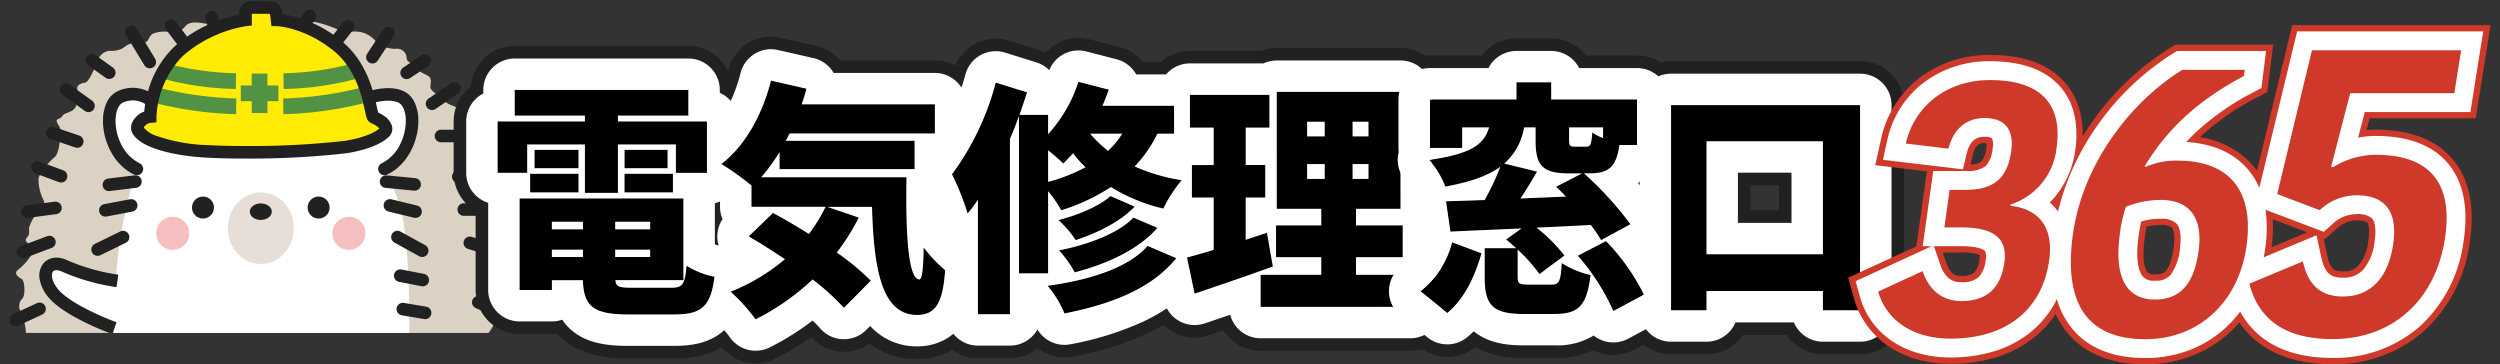 <svg xmlns="http://www.w3.org/2000/svg" xmlns:xlink="http://www.w3.org/1999/xlink" width="398" height="58" viewBox="0 0 398 58"><rect x="0" y="0" width="398" height="58" fill="#333333" stroke="none"/><defs><clipPath id="a"><rect width="398" height="58" transform="translate(21 42)" fill="none" stroke="#707070" stroke-width="1"/></clipPath><clipPath id="b"><rect width="81.534" height="64" transform="translate(35 21)" fill="#fff" stroke="#707070" stroke-width="1"/></clipPath></defs><g transform="translate(-21 -42)"><g clip-path="url(#a)"><g transform="translate(-15 10)" clip-path="url(#b)"><g transform="translate(38.487 32.397)"><path d="M132.647,692.337h-.018l.032-2.5h-.026a2.67,2.67,0,0,0,1.728-.933c.842-.911,1.806-2.885,1.611-7.118a11.741,11.741,0,0,0-3.331-7.8,23.087,23.087,0,0,0-5.466-4.032,11.629,11.629,0,0,1-1.853-1.207,14.122,14.122,0,0,1-3.916-5.42c-.755-1.816-3.273-4.02-5.612-4.914a1.25,1.25,0,1,1,.892-2.335c2.99,1.143,6.012,3.846,7.028,6.289A11.539,11.539,0,0,0,127,666.892a12.09,12.09,0,0,0,1.428.9,25.573,25.573,0,0,1,6.032,4.481,14.331,14.331,0,0,1,4.009,9.4c.192,4.169-.6,7.207-2.367,9.03A5.041,5.041,0,0,1,132.647,692.337Z" transform="translate(-85.092 -613.749)" fill="#121212"/><path d="M70.312,640.612a9.372,9.372,0,0,1-1.859,2.017c-.85.554-.144,1.182.454,1.5s.629,2.679.166,3.127a1.664,1.664,0,0,0-.316,2c.419.725,1.131,3.348.758,4.13s-1.527,1.387-1.062,1.881,2.549,2.88,2.491,3.679a2.493,2.493,0,0,0,.824,2.037,3.757,3.757,0,0,1,.5,2.94,1.82,1.82,0,0,0,0,1.592,3.431,3.431,0,0,1,0,1.834c-.094.472-.125,2.509.641,2.932s.531,1.477,1.374,1.927a3.374,3.374,0,0,1,1.622,2.559c.047.982-.55,2.977.226,3.164a1.752,1.752,0,0,1,1.538,1.687c.017,1.027.247,2.466,1.3,2.6s1.348.022,1.682.419a1.88,1.88,0,0,0,1.456.591c.577,0,1.105,1.284,1.849,1.284s1.359-1.787,2.747-1.876,39.048-.169,39.678,0a10.173,10.173,0,0,1,2.435,1.4,2.26,2.26,0,0,0,2.086.209,6.078,6.078,0,0,0,2.491-2.666c.2-.866,1.543-2.678,2.353-2.8s2.833-2.82,2.893-3.595.324-2.449,1.275-2.548,1.193-1.083,1.1-1.958-.28-3.578.459-3.578,1.253-1.108.84-1.963-.8-3.258-.283-3.922a10.643,10.643,0,0,0,1.256-3.94c0-.81-.8-3.883-.378-4.18s1.661-1.976,1.472-3.156-.465-3.413,0-3.762.266-1.629,0-2.169.882-.871.49-1.481a11.294,11.294,0,0,1-1.251-3.757c-.033-1-.018-5.222-.357-5.918a2.388,2.388,0,0,1-.354-1.879c.231-.508.378-1.373-.422-1.356s-1.081-1.68-1.056-2.025-.854-.542-.934-1.481-.062-2.551-.781-2.813a2.121,2.121,0,0,1-1.128-2.39c.316-.948.591-3,.267-3.6s-2.085-.787-2.708-1.59-2.132-1.41-2.132-2.122.176-.818,0-1.38-1.864-.9-2.08-1.559-1.675-.876-1.7-1.639a1.512,1.512,0,0,0-1.622-1.519c-.995.1-2.861-.395-3.382-1.282a4.153,4.153,0,0,0-2.922-1.445c-.792-.031-2.332.11-3.015-.316a16.745,16.745,0,0,0-3.606-1.191c-.628-.1-1.865.182-2.7-.224a23.563,23.563,0,0,0-5.466-.733,29.033,29.033,0,0,0-5.682.517,8.78,8.78,0,0,1-3.274.716c-1.093-.1-2.662-.581-3.512.318a2.536,2.536,0,0,1-2.265,1.043,5.2,5.2,0,0,0-2.8.144c-1.058.439-.591,1.633-1.946,1.458a3.786,3.786,0,0,0-2.957.89,3.817,3.817,0,0,1-2.178.43,2.3,2.3,0,0,0-1.76,1.294c-.312.842-1.429,3.7-2.105,3.782s-1.3.389-1.25.917.171,2.537-.423,3.217-1.676.649-1.928,1.165-1.08.381-.9.929.739.928.6,1.893-.151,3.084-.992,3.778-2.458,2.569-2.522,3.439a7.465,7.465,0,0,0,.692,3.129c.355.621.33,1.238-.238,1.589a6.709,6.709,0,0,0-1.967,3.086c.028.677.091,1.036-.234,1.385s-.41.632,0,.981a2.4,2.4,0,0,1,.629,1.625A.769.769,0,0,1,70.312,640.612Z" transform="translate(-67.985 -600.139)" fill="#dcd2c3"/><path d="M108.7,623.305H91.09a134.851,134.851,0,0,0-4.108,15.942c-1.414,7.826-1.393,22.878-.848,30.03s3.512,15.125,4.13,17.174.835,3.639,2.321,3.716,2.26-.343,2.842-2.172,1.3-2.091,2.777-1.545,4.229,1.259,11.1,1.126,9.6-.833,11.182-1.517,1.968,3.675,3.048,4.107a3.075,3.075,0,0,0,2.985,0c1.028-.6,4.212-10.428,5.455-20.89s1.068-23.921,0-31.246-6.843-15.345-6.843-15.345Z" transform="translate(-70.171 -602.651)" fill="#fff"/><path d="M91.98,617.783a4.736,4.736,0,0,0-5.186-.9c-3.051,1.317-2.307,9.152,2.584,11.5" transform="translate(-70.071 -601.884)" fill="#fff"/><path d="M89.377,629.382a1,1,0,0,1-.432-.1c-3.5-1.679-5.027-5.692-4.967-8.711a6.8,6.8,0,0,1,.577-2.724,3.68,3.68,0,0,1,1.842-1.883,5.61,5.61,0,0,1,4.525-.046,5.72,5.72,0,0,1,1.777,1.17l-1.441,1.387.005.005a3.729,3.729,0,0,0-4.074-.681c-.719.31-1.184,1.388-1.212,2.811a8.486,8.486,0,0,0,.937,3.926,6.527,6.527,0,0,0,2.9,2.942,1,1,0,0,1-.433,1.9Z" transform="translate(-70.071 -601.884)" fill="#212121"/><path d="M81.7,618.239s5.008-2.665,8.059-1.348,2.307,9.152-2.584,11.5" transform="translate(-28.461 -601.892)" fill="#fff"/><path d="M87.175,629.39a1,1,0,0,1-.433-1.9,6.527,6.527,0,0,0,2.9-2.942,8.485,8.485,0,0,0,.937-3.926c-.028-1.423-.493-2.5-1.212-2.811-2.141-.924-5.919.634-7.193,1.313a1,1,0,0,1-.94-1.766,19.132,19.132,0,0,1,3.062-1.241c2.4-.737,4.374-.785,5.864-.142A3.68,3.68,0,0,1,92,617.856a6.8,6.8,0,0,1,.577,2.724c.06,3.019-1.468,7.032-4.967,8.711A1,1,0,0,1,87.175,629.39Z" transform="translate(-28.461 -601.892)" fill="#212121"/><g transform="translate(0 2.127)"><path d="M80.7,619.239a1,1,0,0,1-.584-.189l-3.586-2.582a1,1,0,0,1,1.169-1.623l3.586,2.582a1,1,0,0,1-.585,1.812Z" transform="translate(-69.101 -603.912)" fill="#212121"/><path d="M78.6,625.886a1,1,0,0,1-.322-.053l-3.985-1.352a1,1,0,0,1,.643-1.894l3.985,1.352a1,1,0,0,1-.321,1.947Z" transform="translate(-68.793 -604.883)" fill="#212121"/><path d="M75.693,632.186a1,1,0,0,1-.347-.063l-3.771-1.4a1,1,0,0,1,.695-1.875l3.771,1.4a1,1,0,0,1-.348,1.938Z" transform="translate(-68.461 -605.654)" fill="#212121"/><path d="M70.139,638.721a1,1,0,0,1-.129-1.992l4.442-.584a1,1,0,1,1,.261,1.983l-4.442.584A1.012,1.012,0,0,1,70.139,638.721Z" transform="translate(-68.242 -606.56)" fill="#212121"/><path d="M69.29,645.924a1,1,0,0,1-.351-1.937l4.193-1.573a1,1,0,1,1,.7,1.872l-4.193,1.573A1,1,0,0,1,69.29,645.924Z" transform="translate(-68.137 -607.326)" fill="#212121"/><path d="M67.975,658.231a1,1,0,0,1-.421-1.907l3.817-1.771a1,1,0,0,1,.842,1.814L68.4,658.138A1,1,0,0,1,67.975,658.231Z" transform="translate(-67.975 -608.819)" fill="#212121"/><path d="M69.009,665.13a1,1,0,0,1-.093-2l4.439-.422a1,1,0,0,1,.189,1.991l-4.439.422C69.072,665.128,69.04,665.13,69.009,665.13Z" transform="translate(-68.102 -609.836)" fill="#212121"/><path d="M69.924,673.182a1,1,0,0,1-.457-1.89l3.639-1.867a1,1,0,0,1,.913,1.779l-3.639,1.867A1,1,0,0,1,69.924,673.182Z" transform="translate(-68.215 -610.651)" fill="#212121"/><path d="M72.2,679.837a1,1,0,0,1-.61-1.793l2.769-2.127a1,1,0,0,1,1.218,1.586L72.8,679.63A1,1,0,0,1,72.2,679.837Z" transform="translate(-68.495 -611.439)" fill="#212121"/><path d="M74.829,687.894a1,1,0,0,1-.814-1.58l2.777-3.9a1,1,0,1,1,1.629,1.16l-2.777,3.9A1,1,0,0,1,74.829,687.894Z" transform="translate(-68.82 -612.214)" fill="#212121"/><path d="M79.185,694.252a1,1,0,0,1-.883-1.469l1.972-3.72a1,1,0,0,1,1.767.937l-1.972,3.72A1,1,0,0,1,79.185,694.252Z" transform="translate(-69.357 -613.02)" fill="#212121"/><path d="M84.586,613.3a1,1,0,0,1-.583-.188l-2.771-1.99a1,1,0,0,1,1.167-1.624l2.771,1.99a1,1,0,0,1-.584,1.812Z" transform="translate(-69.681 -603.253)" fill="#212121"/><path d="M91.923,610.968a1,1,0,0,1-.855-.48l-2.933-4.819a1,1,0,1,1,1.708-1.04l2.933,4.819a1,1,0,0,1-.853,1.52Z" transform="translate(-70.565 -602.617)" fill="#212121"/><path d="M98.309,607.865a1,1,0,0,1-.8-.4l-2.119-2.819a1,1,0,1,1,1.6-1.2l2.119,2.819a1,1,0,0,1-.8,1.6Z" transform="translate(-71.453 -602.481)" fill="#212121"/><path d="M104.044,605.153a1,1,0,0,1-.959-.719l-.477-1.63a1,1,0,0,1,1.92-.562l.477,1.63a1,1,0,0,1-.96,1.281Z" transform="translate(-72.363 -602.293)" fill="#212121"/><path d="M120.211,604.825a1,1,0,0,1-.83-1.557l1.05-1.565a1,1,0,0,1,1.661,1.114l-1.05,1.565A1,1,0,0,1,120.211,604.825Z" transform="translate(-74.415 -602.26)" fill="#212121"/><path d="M125.885,607.88a1,1,0,0,1-.786-1.617l2.122-2.708a1,1,0,0,1,1.574,1.234l-2.122,2.708A1,1,0,0,1,125.885,607.88Z" transform="translate(-75.114 -602.496)" fill="#212121"/><path d="M132.764,610.227a1,1,0,0,1-.835-1.55l2.547-3.872a1,1,0,0,1,1.671,1.1l-2.547,3.872A1,1,0,0,1,132.764,610.227Z" transform="translate(-75.962 -602.642)" fill="#212121"/><path d="M138.983,613.332a1,1,0,0,1-.556-1.832l2.909-1.943a1,1,0,1,1,1.111,1.663l-2.909,1.943A1,1,0,0,1,138.983,613.332Z" transform="translate(-76.729 -603.263)" fill="#212121"/><path d="M143.595,618.879a1,1,0,0,1-.566-1.825l3.571-2.443a1,1,0,1,1,1.129,1.651l-3.571,2.443A1,1,0,0,1,143.595,618.879Z" transform="translate(-77.298 -603.885)" fill="#212121"/><path d="M149.658,625.076H145.22a1,1,0,0,1,0-2h4.438a1,1,0,0,1,0,2Z" transform="translate(-77.498 -604.95)" fill="#212121"/><path d="M148.36,632.279a1,1,0,0,1-.331-1.944l3.672-1.286a1,1,0,0,1,.661,1.888l-3.672,1.286A1,1,0,0,1,148.36,632.279Z" transform="translate(-77.885 -605.68)" fill="#212121"/><path d="M153.965,638.433h-4.609a1,1,0,0,1,0-2h4.609a1,1,0,0,1,0,2Z" transform="translate(-78.008 -606.597)" fill="#212121"/><path d="M154.538,645.749a1,1,0,0,1-.3-.045l-4.083-1.263a1,1,0,0,1,.591-1.911l4.083,1.263a1,1,0,0,1-.3,1.956Z" transform="translate(-78.143 -607.343)" fill="#212121"/><path d="M156.015,658.14a1,1,0,0,1-.419-.092l-4.03-1.862a1,1,0,0,1,.839-1.816l4.03,1.862a1,1,0,0,1-.42,1.908Z" transform="translate(-78.332 -609.674)" fill="#212121"/><path d="M154.528,665.039q-.04,0-.08,0l-4.073-.324a1,1,0,1,1,.158-1.994l4.073.324a1,1,0,0,1-.078,2Z" transform="translate(-78.143 -609.837)" fill="#212121"/><path d="M154.158,673.122a1,1,0,0,1-.461-.113l-3.7-1.931a1,1,0,1,1,.925-1.773l3.7,1.931a1,1,0,0,1-.463,1.887Z" transform="translate(-78.143 -610.635)" fill="#212121"/><path d="M152.081,679.9a1,1,0,0,1-.559-.172l-2.688-1.818a1,1,0,1,1,1.121-1.657l2.688,1.818a1,1,0,0,1-.561,1.828Z" transform="translate(-78.013 -611.486)" fill="#212121"/><path d="M149.314,687.705a1,1,0,0,1-.824-.432l-2.269-3.283a1,1,0,0,1,1.645-1.137l2.269,3.283a1,1,0,0,1-.822,1.569Z" transform="translate(-77.723 -612.267)" fill="#212121"/><path d="M144.493,693.168a1,1,0,0,1-.9-.568l-1.313-2.742a1,1,0,1,1,1.8-.864l1.313,2.742a1,1,0,0,1-.9,1.432Z" transform="translate(-77.246 -613.007)" fill="#212121"/></g><g transform="translate(19.376 0)"><path d="M69.647,645.129a2.485,2.485,0,0,0-2,1.49c-.505,1.353,3.059,3.636,11.142,4.06a145.978,145.978,0,0,0,22.084-.7c2.917-.495,4.906-1.275,6.03-2.282s-1.164-2.292-1.689-2.424-.654-7.287-5.71-11.363-9.663-4.161-9.663-4.161-.09-.749-.189-1.3-.671-.678-1.488-.671-2.092,0-2.564,0a.807.807,0,0,0-.775.806c-.007.381,0,1.169,0,1.169a21.329,21.329,0,0,0-10.7,5.03A15.835,15.835,0,0,0,69.647,645.129Z" transform="translate(-67.599 -627.77)" fill="#ffeb03"/><path d="M81.314,642.143a48.14,48.14,0,0,1-11.933-1.716l.713-2.4a46.46,46.46,0,0,0,11.246,1.613Z" transform="translate(-65.63 -628.375)" fill="#519343"/><path d="M82.151,642.173a59.279,59.279,0,0,1-12.731-1.735l.634-2.418h0a57.8,57.8,0,0,0,12.123,1.653Z" transform="translate(-66.427 -624.39)" fill="#519343"/><path d="M69.75,642.143l-.025-2.5a46.457,46.457,0,0,0,11.246-1.613l.712,2.4A48.14,48.14,0,0,1,69.75,642.143Z" transform="translate(-46.461 -628.375)" fill="#519343"/><path d="M69.75,642.173l-.025-2.5a57.661,57.661,0,0,0,12.123-1.653l.634,2.418A59.279,59.279,0,0,1,69.75,642.173Z" transform="translate(-46.501 -624.39)" fill="#519343"/><path d="M92.469,645.227H86.484v-2.5h5.985Z" transform="translate(-70.013 -629.518)" fill="#519343"/><path d="M91.593,646.933h-2.5v-6.283h2.5Z" transform="translate(-70.879 -629.334)" fill="#519343"/><path d="M84.731,651.819h0c-2.2,0-4.212-.047-5.995-.141-5.986-.314-10.5-1.716-11.772-3.66a1.918,1.918,0,0,1-.255-1.749,3.3,3.3,0,0,1,1.985-1.93,18.01,18.01,0,0,1,.567-3.07,15.606,15.606,0,0,1,4.178-7.218,21.882,21.882,0,0,1,10.383-5.146c0-.128,0-.25,0-.347a1.807,1.807,0,0,1,1.774-1.788c.315,0,.986,0,1.641,0,.374,0,.673,0,.915,0h.07a3.506,3.506,0,0,1,1.348.207,1.679,1.679,0,0,1,1.063,1.288c.032.178.063.373.09.558a19.451,19.451,0,0,1,9.4,4.3c4.033,3.252,5.12,8.222,5.643,10.61.057.26.119.543.17.744a5.976,5.976,0,0,1,.909.531,3.03,3.03,0,0,1,1.3,1.654,1.765,1.765,0,0,1-.587,1.771c-1.292,1.159-3.489,2.008-6.53,2.524A136.545,136.545,0,0,1,84.731,651.819Zm-16.116-4.928a4.748,4.748,0,0,0,2.4,1.436,27.231,27.231,0,0,0,7.825,1.354c1.747.092,3.729.138,5.89.138a133.107,133.107,0,0,0,15.974-.828c3.173-.538,4.7-1.347,5.435-1.959a3.466,3.466,0,0,0-1.178-.794,1.374,1.374,0,0,1-.9-1.067c-.075-.258-.147-.588-.238-1.005-.474-2.165-1.46-6.671-4.945-9.481-4.734-3.818-9.011-3.939-9.053-3.94l-.871-.016-.1-.865c0-.006-.069-.574-.149-1.065a2.976,2.976,0,0,0-.473-.029h-.054c-.247,0-.552,0-.931,0-.526,0-1.063,0-1.418,0,0,.391,0,.959,0,.966l.008.886-.879.114A20.471,20.471,0,0,0,74.819,635.5a14.851,14.851,0,0,0-4.171,9.637l-.007.928-.9.06A1.5,1.5,0,0,0,68.615,646.891Z" transform="translate(-67.599 -626.973)" fill="#212121"/><circle cx="1.753" cy="1.753" r="1.753" transform="translate(8.699 30.89)" fill="#212121"/><circle cx="1.753" cy="1.753" r="1.753" transform="translate(27.11 30.89)" fill="#212121"/><ellipse cx="5.26" cy="5.699" rx="5.26" ry="5.699" transform="translate(14.397 30.232)" fill="#d1c1b0" opacity="0.5"/><ellipse cx="1.753" cy="1.315" rx="1.753" ry="1.315" transform="translate(17.904 31.986)" fill="#212121"/><path transform="translate(-2.373 -4.167)" fill="#212121"/></g><circle cx="2.63" cy="2.63" r="2.63" transform="translate(22.376 34.115)" fill="#f5bebf"/><path d="M84.852,650.008s-5.176-.744-8.151-2.271-4.485,1.255-2.094,4.2,9.774,5.6,9.774,5.6" transform="translate(-68.647 -605.686)" fill="#fff"/><path d="M84.043,658.475c-.312-.112-7.675-2.781-10.213-5.908a6.093,6.093,0,0,1-1.353-2.805,3.131,3.131,0,0,1,.568-2.509c.7-.859,2.144-1.417,4.112-.406a31.808,31.808,0,0,0,7.836,2.171L84.71,651a33.172,33.172,0,0,1-8.465-2.371c-.745-.382-1.391-.427-1.646-.113-.286.353-.327,1.423.785,2.793,1.814,2.236,7.354,4.573,9.335,5.285Z" transform="translate(-68.647 -605.686)" fill="#212121"/><path d="M93.683,700.309a4.3,4.3,0,0,1-2.53-.973c-.473-.355-1.2-1.176-2.031-4.188-.426-1.542-.682-2.937-.693-3a1,1,0,0,1,1.968-.359h0c0,.014.253,1.377.657,2.834.738,2.662,1.279,3.093,1.3,3.11a2.016,2.016,0,0,0,1.515.548c.067-.018.243-.067.392-.434.084-.206.168-.449.257-.706a7.415,7.415,0,0,1,1.156-2.364,2.75,2.75,0,0,1,3.1-.858c1.485.444,4.9,1.182,11.045,1.131a37.1,37.1,0,0,0,9.67-1.139,3.637,3.637,0,0,1,2.818.293,2.913,2.913,0,0,1,1.345,1.8c.167.693,1.129,2.049,1.894,2.049.633,0,.862-.078,1.011-.194a3.293,3.293,0,0,0,.747-1.367,18.27,18.27,0,0,0,.778-2.942c.117-.579.238-1.179.414-1.841a1,1,0,1,1,1.933.514c-.16.6-.27,1.147-.386,1.723a20.174,20.174,0,0,1-.862,3.239c-.8,2.171-1.685,2.868-3.634,2.868a3.555,3.555,0,0,1-2.642-1.4,5.641,5.641,0,0,1-1.2-2.179.9.9,0,0,0-.423-.552,1.66,1.66,0,0,0-1.28-.08,39.017,39.017,0,0,1-10.169,1.207A42.436,42.436,0,0,1,98.2,695.84c-.778-.232-1.107,0-1.79,1.963-.1.282-.191.549-.294.8a2.6,2.6,0,0,1-1.712,1.608A2.7,2.7,0,0,1,93.683,700.309Z" transform="translate(-70.618 -611.194)" fill="#212121"/><path d="M122.165,672.529a2.894,2.894,0,0,1-2-.734,2.847,2.847,0,0,1-.249-3.736c.974-1.359,2.117-5.485,2.475-6.961a1,1,0,0,1,1.944.472c-.141.581-1.419,5.736-2.793,7.654a.855.855,0,0,0-.012,1.109c.458.427,1.756.222,3.523-1.239a17.411,17.411,0,0,0,5.277-7.307,1,1,0,0,1,1.911.591,19.1,19.1,0,0,1-5.914,8.257A6.748,6.748,0,0,1,122.165,672.529Z" transform="translate(-74.43 -607.416)" fill="#212121"/><circle cx="2.63" cy="2.63" r="2.63" transform="translate(50.431 34.115)" fill="#f5bebf"/><g transform="translate(12.533 28.513)"><path d="M84.274,638.463a1,1,0,0,1-.185-1.983l4.116-.78a1,1,0,0,1,.372,1.965l-4.116.78A1.006,1.006,0,0,1,84.274,638.463Z" transform="translate(-82.517 -632.89)" fill="#212121"/><path d="M82.87,645.417a1,1,0,0,1-.441-1.9l4.044-1.98a1,1,0,0,1,.88,1.8l-4.044,1.98A1,1,0,0,1,82.87,645.417Z" transform="translate(-82.343 -633.599)" fill="#212121"/><path d="M82.487,664.332a1,1,0,0,1-.2-1.979l3.625-.755a1,1,0,0,1,.408,1.958l-3.625.755A1.008,1.008,0,0,1,82.487,664.332Z" transform="translate(-82.297 -636.082)" fill="#212121"/><path d="M82.51,671.464a1,1,0,0,1-.431-1.9l3.606-1.718a1,1,0,0,1,.86,1.806l-3.606,1.718A1,1,0,0,1,82.51,671.464Z" transform="translate(-82.299 -636.843)" fill="#212121"/><path d="M82.27,678.6a1,1,0,0,1-.465-1.886l4.234-2.216a1,1,0,1,1,.928,1.772l-4.234,2.216A1,1,0,0,1,82.27,678.6Z" transform="translate(-82.27 -637.661)" fill="#212121"/><path d="M83.521,686.177a1,1,0,0,1-.631-1.777l3.559-2.888a1,1,0,0,1,1.26,1.553l-3.559,2.888A1,1,0,0,1,83.521,686.177Z" transform="translate(-82.424 -638.512)" fill="#212121"/><path d="M86.01,691.451a1,1,0,0,1-.669-1.743l2.984-2.686a1,1,0,1,1,1.338,1.486l-2.984,2.686A1,1,0,0,1,86.01,691.451Z" transform="translate(-82.731 -639.187)" fill="#212121"/><path d="M84.911,633.865a1,1,0,0,1-.119-1.993l4.2-.509a1,1,0,1,1,.24,1.985l-4.2.509A1.01,1.01,0,0,1,84.911,633.865Z" transform="translate(-82.595 -632.356)" fill="#212121"/><path d="M139.746,633.79q-.048,0-.1,0l-4.491-.434a1,1,0,1,1,.192-1.991l4.491.434a1,1,0,0,1-.095,2Z" transform="translate(-88.802 -632.356)" fill="#212121"/><path d="M140.02,638.67a1,1,0,0,1-.236-.028l-4.075-.987a1,1,0,0,1,.471-1.944l4.075.987a1,1,0,0,1-.235,1.972Z" transform="translate(-88.887 -632.89)" fill="#212121"/><path d="M141.25,645.6a1,1,0,0,1-.481-.124l-3.926-2.161a1,1,0,1,1,.964-1.752l3.926,2.161a1,1,0,0,1-.483,1.876Z" transform="translate(-89.057 -633.599)" fill="#212121"/><path d="M141.4,651.137a1,1,0,0,1-.191-.018l-3.581-.693a1,1,0,1,1,.38-1.964l3.581.693a1,1,0,0,1-.189,1.982Z" transform="translate(-89.118 -634.463)" fill="#212121"/><path d="M141.83,657.107a1.007,1.007,0,0,1-.167-.014l-3.56-.6a1,1,0,0,1,.332-1.972l3.56.6a1,1,0,0,1-.165,1.986Z" transform="translate(-89.174 -635.21)" fill="#212121"/><path d="M141.954,664.2a1,1,0,0,1-.167-.014l-3.684-.619a1,1,0,1,1,.331-1.972l3.684.619a1,1,0,0,1-.165,1.986Z" transform="translate(-89.174 -636.082)" fill="#212121"/><path d="M141.642,671.468a1,1,0,0,1-.4-.083l-3.042-1.317a1,1,0,1,1,.795-1.835l3.042,1.317a1,1,0,0,1-.4,1.918Z" transform="translate(-89.214 -636.893)" fill="#212121"/><path d="M141.435,678.828a1,1,0,0,1-.51-.141l-4.111-2.446a1,1,0,0,1,1.022-1.719l4.111,2.446a1,1,0,0,1-.512,1.86Z" transform="translate(-89.057 -637.661)" fill="#212121"/><path d="M140.321,686.059a1,1,0,0,1-.607-.206l-3.622-2.77a1,1,0,0,1,1.215-1.589l3.622,2.77a1,1,0,0,1-.608,1.794Z" transform="translate(-88.98 -638.512)" fill="#212121"/><path d="M137.877,691.313a1,1,0,0,1-.675-.262l-2.784-2.549a1,1,0,1,1,1.351-1.475l2.784,2.549a1,1,0,0,1-.676,1.738Z" transform="translate(-88.782 -639.187)" fill="#212121"/></g></g></g><g transform="translate(0 1)"><path d="M-73.073-21.484V-26h9.189v7.709h5.256V-26H-49.4v4.516h4.945V-29.66H-58.628v-.934h11.213v-4.088H-75.059v4.088h11.174v.934h-13.9v8.176ZM-74.28-2.834h5.139V-4.392H-64.2c.117,4.2,1.752,5.451,7.2,5.451h7.32c4.4,0,5.84-1.285,6.424-6a13.077,13.077,0,0,1-4.439-1.752c-.273,2.959-.623,3.5-2.414,3.5h-6.346c-1.947,0-2.492-.156-2.57-1.207h10.824v-13H-74.28Zm1.674-15.535H-64.9v-2.959h-7.709Zm.7-3.855H-64.9v-2.92H-71.9ZM-69.141-8.09V-9.258H-64.2V-8.09Zm0-4.4V-13.7H-64.2v1.207Zm10.084,4.4V-9.258h5.568V-8.09Zm0-4.4V-13.7h5.568v1.207Zm1.48-5.879h7.709v-2.959h-7.709Zm0-3.855h6.852v-2.92h-6.852Zm44.891,1.441H-35.813a29.561,29.561,0,0,0,2.92-4.01v2.725H-11.4v-4.516H-31.919c.234-.389.428-.779.623-1.168H-8.169v-4.633H-29.389c.311-.818.545-1.635.779-2.492l-5.645-1.285c-1.363,5.412-4.166,10.434-7.9,13.277a41.241,41.241,0,0,1,4.789,3.426v3.387h11.8A27.348,27.348,0,0,1-28.22-11.75C-30.206-13-32.192-14.164-33.944-15.1L-37.8-11.361c1.83,1.051,3.777,2.3,5.762,3.621a31.3,31.3,0,0,1-8.643,5.178,29.83,29.83,0,0,1,3.971,4.4,38.2,38.2,0,0,0,9.072-6.346A37.283,37.283,0,0,1-22.653.008l4.283-4.322a38.43,38.43,0,0,0-5.412-4.477,35.364,35.364,0,0,0,3.5-5.568L-25.3-16.072h7.125C-17.9-6.377-16.7,1.137-11.011,1.137c3.154,0,4.127-2.258,4.477-7.125A21.963,21.963,0,0,1-9.96-9.609c-.039,3.076-.195,5.061-.662,5.1C-12.413-4.508-12.841-11.789-12.686-20.783Zm22.543.74v-5.023a31.077,31.077,0,0,1,2.414,2.1c.506-.506,1.012-1.051,1.557-1.635a17.626,17.626,0,0,0,1.986,2.219A27.122,27.122,0,0,1,9.857-20.043Zm-15.3-1.207a42.385,42.385,0,0,1,2.492,6.23A16.356,16.356,0,0,0-1.317-17.24V1.02h5.1V-26.9c.545-1.207,1.012-2.453,1.441-3.66V-5.482H9.857V-18.564a20.63,20.63,0,0,1,2.1,3.037,31.405,31.405,0,0,0,7.9-3.7A27.744,27.744,0,0,0,28.2-15.8a22.464,22.464,0,0,1,2.92-4.516A29.047,29.047,0,0,1,23.64-22.5a20.793,20.793,0,0,0,3.621-5.217h2.648v-4.439H18.5c.389-.857.7-1.713,1.012-2.57l-4.828-1.246a22.77,22.77,0,0,1-4.828,8.332v-3.076H5.3c.428-1.207.818-2.414,1.207-3.582L1.525-35.851A42.81,42.81,0,0,1-5.444-21.25ZM9.78-3.5A16.7,16.7,0,0,1,12.466.9C19.9-.576,26.327-3.029,30.259-7.9L25.7-9.842C22.589-6.3,16.321-4.392,9.78-3.5Zm1.713-10.473a16.268,16.268,0,0,1,2.764,3.193c3.426-1.129,7.047-2.881,9.383-5.334l-3.855-1.674C17.995-16.15,14.491-14.709,11.493-13.969Zm.117,4.828a17.505,17.505,0,0,1,2.492,3.5C19.28-7,24.224-9.258,27.261-12.723l-3.816-1.635C21.032-11.828,16.165-10.037,11.609-9.142Zm4.945-18.572h5.1A12.562,12.562,0,0,1,19.4-24.988,19.049,19.049,0,0,1,16.554-27.713ZM45.638-6.572,44.7-11.945c-1.129.389-2.258.74-3.387,1.129v-6.736h3.115V-22.73H41.316v-5.957h3.777V-33.9H32.439v5.217h3.777v5.957H32.751v5.178h3.465v8.332c-1.557.467-3.037.9-4.244,1.207L33.179-2.25C36.878-3.5,41.433-5.053,45.638-6.572ZM43.691-.148H67.519v-5.1H58.876v-2.8h7.436v-5.061H58.876V-15.76h7.086V-34.371h-19.7V-15.76h7.086v2.648h-7.2v5.061h7.2v2.8H43.691Zm7.4-20.363v-2.375h2.8v2.375Zm0-6.775v-2.336h2.8v2.336Zm7.242,6.775v-2.375h2.531v2.375Zm0-6.775v-2.336h2.531v2.336Z" transform="translate(178 90)"/><path d="M-34.255-36.162c-1.363,5.412-4.166,10.434-7.9,13.277a41.242,41.242,0,0,1,4.789,3.426v3.387h11.8A27.349,27.349,0,0,1-28.22-11.75C-30.206-13-32.192-14.164-33.944-15.1L-37.8-11.361c1.83,1.051,3.777,2.3,5.762,3.621a31.3,31.3,0,0,1-8.643,5.178,29.83,29.83,0,0,1,3.971,4.4,38.2,38.2,0,0,0,9.072-6.346A37.285,37.285,0,0,1-22.653.008l4.283-4.322a38.43,38.43,0,0,0-5.412-4.477,35.367,35.367,0,0,0,3.5-5.568L-25.3-16.072h7.125C-17.9-6.377-16.7,1.137-11.011,1.137c3.154,0,4.127-2.258,4.477-7.125A21.962,21.962,0,0,1-9.96-9.609c-.039,3.076-.195,5.061-.662,5.1-1.791,0-2.219-7.281-2.064-16.275H-35.813a29.559,29.559,0,0,0,2.92-4.01v2.725H-11.4v-4.516H-31.919c.234-.389.428-.779.623-1.168H-8.169v-4.633H-29.389c.311-.818.545-1.635.779-2.492l-5.645-1.285m48.941.195a22.77,22.77,0,0,1-4.828,8.332v-3.076H5.3c.428-1.207.818-2.414,1.207-3.582L1.525-35.851a42.81,42.81,0,0,1-6.969,14.6,42.382,42.382,0,0,1,2.492,6.23A16.357,16.357,0,0,0-1.317-17.24V1.02h5.1V-26.9c.545-1.207,1.012-2.453,1.441-3.66V-5.482H9.857V-18.564a20.63,20.63,0,0,1,2.1,3.037,31.4,31.4,0,0,0,7.9-3.7A27.744,27.744,0,0,0,28.2-15.8a22.464,22.464,0,0,1,2.92-4.516A29.046,29.046,0,0,1,23.64-22.5a20.794,20.794,0,0,0,3.621-5.217h2.648v-4.439H18.5c.389-.857.7-1.713,1.012-2.57l-4.828-1.246m1.869,8.254h5.1A12.562,12.562,0,0,1,19.4-24.988a19.048,19.048,0,0,1-2.842-2.725m-4.283,4.75c.506-.506,1.012-1.051,1.557-1.635a17.626,17.626,0,0,0,1.986,2.219,27.121,27.121,0,0,1-5.957,2.336v-5.023a31.077,31.077,0,0,1,2.414,2.1m-87.33-11.719v4.088h11.174v.934h-13.9v8.176h4.711V-26h9.189v7.709h5.256V-26H-49.4v4.516h4.945V-29.66H-58.628v-.934h11.213v-4.088H-75.059m121.32.311V-15.76h7.086v2.648h-7.2v5.061h7.2v2.8H43.691v5.1H67.519v-5.1H58.876v-2.8h7.436v-5.061H58.876V-15.76h7.086V-34.371h-19.7m7.631,7.086h-2.8v-2.336h2.8v2.336m6.969,0H58.331v-2.336h2.531v2.336M53.892-20.51h-2.8v-2.375h2.8v2.375m6.969,0H58.331v-2.375h2.531v2.375M32.439-33.9v5.217h3.777v5.957H32.751v5.178h3.465v8.332c-1.557.467-3.037.9-4.244,1.207L33.179-2.25c3.7-1.246,8.254-2.8,12.459-4.322L44.7-11.945c-1.129.389-2.258.74-3.387,1.129v-6.736h3.115V-22.73H41.316v-5.957h3.777V-33.9H32.439M-71.9-25.144v2.92H-64.9v-2.92H-71.9m14.328,0v2.92h6.852v-2.92h-6.852m-15.029,3.816v2.959H-64.9v-2.959h-7.709m15.029,0v2.959h7.709v-2.959h-7.709m77.363,3.543c-1.791,1.635-5.3,3.076-8.293,3.816a16.267,16.267,0,0,1,2.764,3.193c3.426-1.129,7.047-2.881,9.383-5.334l-3.855-1.674M-74.28-17.4V-2.834h5.139V-4.391H-64.2c.117,4.2,1.752,5.451,7.2,5.451h7.32c4.4,0,5.84-1.285,6.424-6a13.077,13.077,0,0,1-4.439-1.752c-.273,2.959-.623,3.5-2.414,3.5h-6.346c-1.947,0-2.492-.156-2.57-1.207h10.824v-13H-74.28M-64.2-12.49h-4.945V-13.7H-64.2v1.207m10.707,0h-5.568V-13.7h5.568v1.207M-64.2-8.09h-4.945V-9.258H-64.2V-8.09m10.707,0h-5.568V-9.258h5.568V-8.09m76.934-6.268c-2.414,2.531-7.281,4.322-11.836,5.217a17.506,17.506,0,0,1,2.492,3.5C19.28-7,24.224-9.258,27.261-12.723l-3.816-1.635M25.7-9.842C22.589-6.3,16.321-4.391,9.78-3.5A16.7,16.7,0,0,1,12.466.9C19.9-.576,26.327-3.029,30.259-7.9L25.7-9.842M-34.261-43.163a7.019,7.019,0,0,1,1.559.176l5.645,1.285a7,7,0,0,1,3.8,2.317H-8.169a6.969,6.969,0,0,1,3.251.8A7,7,0,0,1-1.83-41.994a7,7,0,0,1,5.443-.538L8.6-40.974a7,7,0,0,1,.872.338,7,7,0,0,1,6.966-2.109L21.262-41.5a7,7,0,0,1,3.67,2.348h2.874A6.974,6.974,0,0,1,32.439-40.9h11.3a6.981,6.981,0,0,1,2.52-.467h19.7a7,7,0,0,1,7,7V-15.76q0,.21-.012.418a6.993,6.993,0,0,1,.363,2.23v3.934a6.968,6.968,0,0,1,1.207,3.931v5.1a7,7,0,0,1-7,7H43.691A7,7,0,0,1,37.77,3.587c-.814.277-1.6.543-2.356.8A7,7,0,0,1,29.7,3.826a7,7,0,0,1-1.426-1.079A47.272,47.272,0,0,1,13.832,7.769,7,7,0,0,1,8.2,6.453,6.971,6.971,0,0,1,3.784,8.02h-5.1a6.968,6.968,0,0,1-4.059-1.3,11.01,11.01,0,0,1-5.636,1.413,11.641,11.641,0,0,1-7.536-2.459A7,7,0,0,1-22.906,7a7,7,0,0,1-4.957-2.32,42.912,42.912,0,0,1-5.745,3.431,7,7,0,0,1-8.485-1.8,14.874,14.874,0,0,1-7.58,1.748h-7.32q-7.805,0-11.342-3.939a7.08,7.08,0,0,1-.805.046H-74.28a7,7,0,0,1-7-7V-15.418a7,7,0,0,1-3.5-6.066V-29.66a6.988,6.988,0,0,1,2.746-5.559,7,7,0,0,1,6.98-6.463h27.643a7,7,0,0,1,6.324,4q.024-.092.047-.185A7,7,0,0,1-34.261-43.163Z" transform="translate(178 90)" fill="#212121"/><path d="M-39.312-2.618-35.029.847c2.842-2.375,4.4-5.879,5.451-9.5L-34.251-10.4A14.339,14.339,0,0,1-39.312-2.618Zm1.4-20.908a13.62,13.62,0,0,1,2.57,4.244c4.127-.74,6.891-1.791,8.76-3.154a40.546,40.546,0,0,1-2.492,5.3c-2.258.078-4.361.156-6.152.195l.7,4.828c3.193-.156,7.125-.311,11.33-.506l-2.453,1.752c.506.428,1.012.9,1.6,1.4h-5.023v4.633c0,4.361,1.207,5.84,6.23,5.84H-17.9c3.738,0,5.1-1.285,5.684-6.191A14.677,14.677,0,0,1-16.808-7.1c-.156,2.959-.428,3.426-1.6,3.426h-3.7c-1.441,0-1.713-.117-1.713-1.246V-9.237a24.455,24.455,0,0,1,3.465,3.893L-16.38-8.3a25.109,25.109,0,0,0-4.439-4.439c2.8-.117,5.762-.273,8.643-.428a24.2,24.2,0,0,1,1.635,2.414l4.672-2.531a53.679,53.679,0,0,0-7.4-8.1h.973c2.959,0,4.2-1.051,4.672-4.516h2.8v-7.242H-18.482v-2.725h-5.529v2.725H-37.794v7.709h5.139V-28.7h4.283C-29.15-26.1-30.98-24.5-37.91-23.526Zm11.953.584A9.749,9.749,0,0,0-22.8-28.7h1.83v2.025c0,3.971.973,5.3,5.334,5.3h2.064L-17.7-19.243c.506.467,1.051,1.012,1.557,1.557-2.453.117-4.867.195-7.242.311.9-1.324,1.791-2.8,2.648-4.283Zm10.318-3.777V-28.7h5.412v1.713a8.707,8.707,0,0,1-1.713-.9c-.156,1.869-.273,2.258-.934,2.258h-1.83C-15.484-25.628-15.64-25.745-15.64-26.718Zm1.4,18.455A34.618,34.618,0,0,1-8.593.536l4.867-2.609A33.384,33.384,0,0,0-9.761-10.6ZM24.774-8.5H6.241V-26.485H24.774ZM.6.419H6.241V-2.657H24.774V.419h5.918V-32.247H.6Z" transform="translate(286.433 89.979)"/><path d="M-17.9,1c3.738,0,5.1-1.285,5.684-6.191A14.677,14.677,0,0,1-16.808-7.1c-.156,2.959-.428,3.426-1.6,3.426h-3.7c-1.441,0-1.713-.117-1.713-1.246V-9.237a24.455,24.455,0,0,1,3.465,3.893L-16.38-8.3a25.109,25.109,0,0,0-4.439-4.439c2.8-.117,5.762-.273,8.643-.428a24.2,24.2,0,0,1,1.635,2.414l4.672-2.531a53.679,53.679,0,0,0-7.4-8.1h.973c2.959,0,4.2-1.051,4.672-4.516h2.8v-7.242H-18.482v-2.725h-5.529v2.725H-37.794v7.709h5.139V-28.7h4.283c-.779,2.609-2.609,4.2-9.539,5.178a13.62,13.62,0,0,1,2.57,4.244c4.127-.74,6.891-1.791,8.76-3.154a40.546,40.546,0,0,1-2.492,5.3c-2.258.078-4.361.156-6.152.195l.7,4.828c3.193-.156,7.125-.311,11.33-.506l-2.453,1.752c.506.428,1.012.9,1.6,1.4h-5.023v4.633c0,4.361,1.207,5.84,6.23,5.84H-17.9M-22.8-28.7h1.83v2.025c0,3.971.973,5.3,5.334,5.3h2.064L-17.7-19.243c.506.467,1.051,1.012,1.557,1.557-2.453.117-4.867.195-7.242.311.9-1.324,1.791-2.8,2.648-4.283l-5.217-1.285A9.749,9.749,0,0,0-22.8-28.7m7.164,0h5.412v1.713a8.707,8.707,0,0,1-1.713-.9c-.156,1.869-.273,2.258-.934,2.258h-1.83c-.779,0-.934-.117-.934-1.09V-28.7M-35.029.847c2.842-2.375,4.4-5.879,5.451-9.5L-34.251-10.4a14.339,14.339,0,0,1-5.061,7.787L-35.029.847M-8.593.536l4.867-2.609A33.385,33.385,0,0,0-9.761-10.6l-4.477,2.336A34.618,34.618,0,0,1-8.593.536M30.692.419V-32.247H.6V.419H6.241V-2.657H24.774V.419h5.918M6.241-26.485H24.774V-8.5H6.241V-26.485M-17.9,8h-4.945a15.7,15.7,0,0,1-7.776-1.72,7,7,0,0,1-8.813.006l-4.283-3.465A7,7,0,0,1-46.31-2.791a7,7,0,0,1,2.87-5.48,6.632,6.632,0,0,0,2-2.741q-.008-.05-.015-.1l-.7-4.828a7,7,0,0,1-.049-1.58,7.594,7.594,0,0,0-.768-1.167A7.213,7.213,0,0,1-44.744-24.6a7.073,7.073,0,0,1-.049-.834v-7.709a7,7,0,0,1,7-7h8.239a6.988,6.988,0,0,1,5.544-2.725h5.529a6.988,6.988,0,0,1,5.544,2.725h8.122A6.966,6.966,0,0,1-1.06-39.05a7.016,7.016,0,0,1,1.655-.2h30.1a7,7,0,0,1,7,7V.419a7,7,0,0,1-7,7H24.774a6.993,6.993,0,0,1-5.8-3.076H12.039a6.993,6.993,0,0,1-5.8,3.076H.6A6.97,6.97,0,0,1-3.769,5.892l-1.517.813a7,7,0,0,1-5.8.371,7,7,0,0,1-.7-.31A14,14,0,0,1-17.9,8ZM13.241-15.5h4.533v-3.988H13.241Z" transform="translate(286.433 89.979)" fill="#212121"/><path d="M-73.073-21.484V-26h9.189v7.709h5.256V-26H-49.4v4.516h4.945V-29.66H-58.628v-.934h11.213v-4.088H-75.059v4.088h11.174v.934h-13.9v8.176ZM-74.28-2.834h5.139V-4.392H-64.2c.117,4.2,1.752,5.451,7.2,5.451h7.32c4.4,0,5.84-1.285,6.424-6a13.077,13.077,0,0,1-4.439-1.752c-.273,2.959-.623,3.5-2.414,3.5h-6.346c-1.947,0-2.492-.156-2.57-1.207h10.824v-13H-74.28Zm1.674-15.535H-64.9v-2.959h-7.709Zm.7-3.855H-64.9v-2.92H-71.9ZM-69.141-8.09V-9.258H-64.2V-8.09Zm0-4.4V-13.7H-64.2v1.207Zm10.084,4.4V-9.258h5.568V-8.09Zm0-4.4V-13.7h5.568v1.207Zm1.48-5.879h7.709v-2.959h-7.709Zm0-3.855h6.852v-2.92h-6.852Zm44.891,1.441H-35.813a29.561,29.561,0,0,0,2.92-4.01v2.725H-11.4v-4.516H-31.919c.234-.389.428-.779.623-1.168H-8.169v-4.633H-29.389c.311-.818.545-1.635.779-2.492l-5.645-1.285c-1.363,5.412-4.166,10.434-7.9,13.277a41.241,41.241,0,0,1,4.789,3.426v3.387h11.8A27.348,27.348,0,0,1-28.22-11.75C-30.206-13-32.192-14.164-33.944-15.1L-37.8-11.361c1.83,1.051,3.777,2.3,5.762,3.621a31.3,31.3,0,0,1-8.643,5.178,29.83,29.83,0,0,1,3.971,4.4,38.2,38.2,0,0,0,9.072-6.346A37.283,37.283,0,0,1-22.653.008l4.283-4.322a38.43,38.43,0,0,0-5.412-4.477,35.364,35.364,0,0,0,3.5-5.568L-25.3-16.072h7.125C-17.9-6.377-16.7,1.137-11.011,1.137c3.154,0,4.127-2.258,4.477-7.125A21.963,21.963,0,0,1-9.96-9.609c-.039,3.076-.195,5.061-.662,5.1C-12.413-4.508-12.841-11.789-12.686-20.783Zm22.543.74v-5.023a31.077,31.077,0,0,1,2.414,2.1c.506-.506,1.012-1.051,1.557-1.635a17.626,17.626,0,0,0,1.986,2.219A27.122,27.122,0,0,1,9.857-20.043Zm-15.3-1.207a42.385,42.385,0,0,1,2.492,6.23A16.356,16.356,0,0,0-1.317-17.24V1.02h5.1V-26.9c.545-1.207,1.012-2.453,1.441-3.66V-5.482H9.857V-18.564a20.63,20.63,0,0,1,2.1,3.037,31.405,31.405,0,0,0,7.9-3.7A27.744,27.744,0,0,0,28.2-15.8a22.464,22.464,0,0,1,2.92-4.516A29.047,29.047,0,0,1,23.64-22.5a20.793,20.793,0,0,0,3.621-5.217h2.648v-4.439H18.5c.389-.857.7-1.713,1.012-2.57l-4.828-1.246a22.77,22.77,0,0,1-4.828,8.332v-3.076H5.3c.428-1.207.818-2.414,1.207-3.582L1.525-35.851A42.81,42.81,0,0,1-5.444-21.25ZM9.78-3.5A16.7,16.7,0,0,1,12.466.9C19.9-.576,26.327-3.029,30.259-7.9L25.7-9.842C22.589-6.3,16.321-4.392,9.78-3.5Zm1.713-10.473a16.268,16.268,0,0,1,2.764,3.193c3.426-1.129,7.047-2.881,9.383-5.334l-3.855-1.674C17.995-16.15,14.491-14.709,11.493-13.969Zm.117,4.828a17.505,17.505,0,0,1,2.492,3.5C19.28-7,24.224-9.258,27.261-12.723l-3.816-1.635C21.032-11.828,16.165-10.037,11.609-9.142Zm4.945-18.572h5.1A12.562,12.562,0,0,1,19.4-24.988,19.049,19.049,0,0,1,16.554-27.713ZM45.638-6.572,44.7-11.945c-1.129.389-2.258.74-3.387,1.129v-6.736h3.115V-22.73H41.316v-5.957h3.777V-33.9H32.439v5.217h3.777v5.957H32.751v5.178h3.465v8.332c-1.557.467-3.037.9-4.244,1.207L33.179-2.25C36.878-3.5,41.433-5.053,45.638-6.572ZM43.691-.148H67.519v-5.1H58.876v-2.8h7.436v-5.061H58.876V-15.76h7.086V-34.371h-19.7V-15.76h7.086v2.648h-7.2v5.061h7.2v2.8H43.691Zm7.4-20.363v-2.375h2.8v2.375Zm0-6.775v-2.336h2.8v2.336Zm7.242,6.775v-2.375h2.531v2.375Zm0-6.775v-2.336h2.531v2.336Z" transform="translate(178 90)"/><path d="M-34.255-36.162c-1.363,5.412-4.166,10.434-7.9,13.277a41.239,41.239,0,0,1,4.789,3.426v3.387h11.8A27.348,27.348,0,0,1-28.22-11.75C-30.206-13-32.192-14.164-33.944-15.1L-37.8-11.361c1.83,1.051,3.777,2.3,5.762,3.621a31.3,31.3,0,0,1-8.643,5.178,29.829,29.829,0,0,1,3.971,4.4,38.2,38.2,0,0,0,9.072-6.346A37.284,37.284,0,0,1-22.653.008l4.283-4.322a38.43,38.43,0,0,0-5.412-4.477,35.364,35.364,0,0,0,3.5-5.568L-25.3-16.072h7.125C-17.9-6.377-16.7,1.137-11.011,1.137c3.154,0,4.127-2.258,4.477-7.125A21.963,21.963,0,0,1-9.96-9.609c-.039,3.076-.195,5.061-.662,5.1-1.791,0-2.219-7.281-2.064-16.275H-35.813a29.558,29.558,0,0,0,2.92-4.01v2.725H-11.4v-4.516H-31.919c.234-.389.428-.779.623-1.168H-8.169v-4.633H-29.388c.311-.818.545-1.635.779-2.492l-5.646-1.285m48.941.195a22.77,22.77,0,0,1-4.828,8.332v-3.076H5.3c.428-1.207.818-2.414,1.207-3.582L1.525-35.851a42.81,42.81,0,0,1-6.969,14.6,42.382,42.382,0,0,1,2.492,6.229A16.359,16.359,0,0,0-1.317-17.24V1.02h5.1V-26.9c.545-1.207,1.012-2.453,1.441-3.66V-5.482H9.857V-18.564a20.628,20.628,0,0,1,2.1,3.037,31.406,31.406,0,0,0,7.9-3.7A27.744,27.744,0,0,0,28.2-15.8a22.463,22.463,0,0,1,2.92-4.516A29.048,29.048,0,0,1,23.64-22.5a20.793,20.793,0,0,0,3.621-5.217h2.648v-4.439H18.5c.389-.857.7-1.713,1.012-2.57l-4.828-1.246m1.869,8.254h5.1A12.562,12.562,0,0,1,19.4-24.988a19.051,19.051,0,0,1-2.842-2.725m-4.283,4.75c.506-.506,1.012-1.051,1.557-1.635a17.627,17.627,0,0,0,1.986,2.219,27.121,27.121,0,0,1-5.957,2.336v-5.023a31.076,31.076,0,0,1,2.414,2.1m-87.33-11.719v4.088h11.174v.934h-13.9v8.176h4.711V-26h9.189v7.709h5.256V-26H-49.4v4.516h4.945V-29.66H-58.628v-.934h11.213v-4.088H-75.059m121.32.311V-15.76h7.086v2.648h-7.2v5.061h7.2v2.8H43.691v5.1H67.519v-5.1H58.876v-2.8h7.436v-5.061H58.876V-15.76h7.086V-34.371h-19.7m7.631,7.086h-2.8v-2.336h2.8v2.336m6.969,0H58.331v-2.336h2.531v2.336M53.892-20.51h-2.8v-2.375h2.8v2.375m6.969,0H58.331v-2.375h2.531v2.375M32.439-33.9v5.217h3.777v5.957H32.751v5.178h3.465v8.332c-1.557.467-3.037.9-4.244,1.207L33.179-2.25c3.7-1.246,8.254-2.8,12.459-4.322L44.7-11.945c-1.129.389-2.258.74-3.387,1.129v-6.736h3.115V-22.73H41.316v-5.957h3.777V-33.9H32.439M-71.9-25.144v2.92H-64.9v-2.92H-71.9m14.328,0v2.92h6.852v-2.92h-6.852m-15.029,3.816v2.959H-64.9v-2.959h-7.709m15.029,0v2.959h7.709v-2.959h-7.709m77.363,3.543c-1.791,1.635-5.3,3.076-8.293,3.816a16.268,16.268,0,0,1,2.764,3.193c3.426-1.129,7.047-2.881,9.383-5.334l-3.854-1.674M-74.28-17.4V-2.834h5.139V-4.392H-64.2c.117,4.2,1.752,5.451,7.2,5.451h7.32c4.4,0,5.84-1.285,6.424-6a13.077,13.077,0,0,1-4.439-1.752c-.273,2.959-.623,3.5-2.414,3.5h-6.346c-1.947,0-2.492-.156-2.57-1.207h10.824v-13H-74.28M-64.2-12.49h-4.945V-13.7H-64.2v1.207m10.707,0h-5.568V-13.7h5.568v1.207M-64.2-8.09h-4.945V-9.258H-64.2V-8.09m10.707,0h-5.568V-9.258h5.568V-8.09m76.934-6.268c-2.414,2.531-7.281,4.322-11.836,5.217a17.506,17.506,0,0,1,2.492,3.5C19.28-7,24.224-9.258,27.261-12.723l-3.816-1.635M25.7-9.842C22.589-6.3,16.321-4.392,9.78-3.5A16.7,16.7,0,0,1,12.466.9C19.9-.576,26.327-3.029,30.259-7.9L25.7-9.842M-34.259-41.163a5.014,5.014,0,0,1,1.114.126l5.646,1.285a5,5,0,0,1,3.178,2.3l.038.064H-8.169a5,5,0,0,1,4.231,2.334c.232-.7.447-1.413.642-2.123A5,5,0,0,1-.871-40.239a5,5,0,0,1,3.888-.384L8-39.066a5,5,0,0,1,2.044,1.237,5,5,0,0,1,5.89-2.98l4.828,1.246a5,5,0,0,1,3.12,2.411h4.755a4.989,4.989,0,0,1,3.8-1.752H44.148a4.981,4.981,0,0,1,2.113-.467h19.7a5,5,0,0,1,5,5V-15.76a5.046,5.046,0,0,1-.047.69,4.985,4.985,0,0,1,.4,1.957v4.607a4.98,4.98,0,0,1,1.207,3.258v5.1a5,5,0,0,1-5,5H43.691A5,5,0,0,1,38.85,1.105q-1.938.663-4.075,1.383a5,5,0,0,1-4.079-.4,5,5,0,0,1-1.934-2,30.1,30.1,0,0,1-3.979,2.216,49.942,49.942,0,0,1-11.342,3.5A5,5,0,0,1,8.159,3.443,5,5,0,0,1,3.784,6.02h-5.1A4.991,4.991,0,0,1-5.23,4.133a8.031,8.031,0,0,1-1.45.988,9.111,9.111,0,0,1-4.331,1.016,9.927,9.927,0,0,1-7.461-3.244l-.629.634A5,5,0,0,1-22.833,5a5,5,0,0,1-3.616-1.743,16.188,16.188,0,0,0-1.191-1.225,41.555,41.555,0,0,1-6.853,4.284A5,5,0,0,1-40.8,4.705c-.2-.29-.529-.7-.9-1.14-2.442,2.209-5.536,2.494-7.966,2.494h-7.32c-2.851,0-6.105-.257-8.621-2.163a8.294,8.294,0,0,1-1.892-2,4.992,4.992,0,0,1-1.634.273H-74.28a5,5,0,0,1-5-5V-16.711a5,5,0,0,1-3.5-4.772V-29.66a5,5,0,0,1,2.725-4.454v-.569a5,5,0,0,1,5-5h27.643a5,5,0,0,1,5,5v.457a5.014,5.014,0,0,1,1.745,1.3A25.453,25.453,0,0,0-39.1-37.383,5,5,0,0,1-34.259-41.163Zm-7.713,27.049a4.983,4.983,0,0,1-.4-1.958v-.867a4.961,4.961,0,0,1-.824.294v6.561c.2.064.409.123.61.173a5,5,0,0,1-.176-.831A5,5,0,0,1-41.972-14.114Z" transform="translate(178 90)" fill="#fff"/><path d="M-39.312-2.618-35.029.847c2.842-2.375,4.4-5.879,5.451-9.5L-34.251-10.4A14.339,14.339,0,0,1-39.312-2.618Zm1.4-20.908a13.62,13.62,0,0,1,2.57,4.244c4.127-.74,6.891-1.791,8.76-3.154a40.546,40.546,0,0,1-2.492,5.3c-2.258.078-4.361.156-6.152.195l.7,4.828c3.193-.156,7.125-.311,11.33-.506l-2.453,1.752c.506.428,1.012.9,1.6,1.4h-5.023v4.633c0,4.361,1.207,5.84,6.23,5.84H-17.9c3.738,0,5.1-1.285,5.684-6.191A14.677,14.677,0,0,1-16.808-7.1c-.156,2.959-.428,3.426-1.6,3.426h-3.7c-1.441,0-1.713-.117-1.713-1.246V-9.237a24.455,24.455,0,0,1,3.465,3.893L-16.38-8.3a25.109,25.109,0,0,0-4.439-4.439c2.8-.117,5.762-.273,8.643-.428a24.2,24.2,0,0,1,1.635,2.414l4.672-2.531a53.679,53.679,0,0,0-7.4-8.1h.973c2.959,0,4.2-1.051,4.672-4.516h2.8v-7.242H-18.482v-2.725h-5.529v2.725H-37.794v7.709h5.139V-28.7h4.283C-29.15-26.1-30.98-24.5-37.91-23.526Zm11.953.584A9.749,9.749,0,0,0-22.8-28.7h1.83v2.025c0,3.971.973,5.3,5.334,5.3h2.064L-17.7-19.243c.506.467,1.051,1.012,1.557,1.557-2.453.117-4.867.195-7.242.311.9-1.324,1.791-2.8,2.648-4.283Zm10.318-3.777V-28.7h5.412v1.713a8.707,8.707,0,0,1-1.713-.9c-.156,1.869-.273,2.258-.934,2.258h-1.83C-15.484-25.628-15.64-25.745-15.64-26.718Zm1.4,18.455A34.618,34.618,0,0,1-8.593.536l4.867-2.609A33.384,33.384,0,0,0-9.761-10.6ZM24.774-8.5H6.241V-26.485H24.774ZM.6.419H6.241V-2.657H24.774V.419h5.918V-32.247H.6Z" transform="translate(286.433 89.979)"/><path d="M-17.9,1c3.738,0,5.1-1.285,5.684-6.191A14.677,14.677,0,0,1-16.808-7.1c-.156,2.959-.428,3.426-1.6,3.426h-3.7c-1.441,0-1.713-.117-1.713-1.246V-9.237a24.455,24.455,0,0,1,3.465,3.893L-16.38-8.3a25.109,25.109,0,0,0-4.439-4.439c2.8-.117,5.762-.273,8.643-.428a24.2,24.2,0,0,1,1.635,2.414l4.672-2.531a53.679,53.679,0,0,0-7.4-8.1h.973c2.959,0,4.2-1.051,4.672-4.516h2.8v-7.242H-18.482v-2.725h-5.529v2.725H-37.794v7.709h5.139V-28.7h4.283c-.779,2.609-2.609,4.2-9.539,5.178a13.62,13.62,0,0,1,2.57,4.244c4.127-.74,6.891-1.791,8.76-3.154a40.547,40.547,0,0,1-2.492,5.3c-2.258.078-4.361.156-6.152.195l.7,4.828c3.193-.156,7.125-.311,11.33-.506l-2.453,1.752c.506.428,1.012.9,1.6,1.4h-5.023v4.633c0,4.361,1.207,5.84,6.23,5.84H-17.9M-22.8-28.7h1.83v2.025c0,3.971.973,5.3,5.334,5.3h2.064L-17.7-19.243c.506.467,1.051,1.012,1.557,1.557-2.453.117-4.867.195-7.242.311.9-1.324,1.791-2.8,2.648-4.283l-5.217-1.285A9.749,9.749,0,0,0-22.8-28.7m7.164,0h5.412v1.713a8.707,8.707,0,0,1-1.713-.9c-.156,1.869-.273,2.258-.934,2.258h-1.83c-.779,0-.934-.117-.934-1.09V-28.7M-35.029.847c2.842-2.375,4.4-5.879,5.451-9.5L-34.251-10.4a14.339,14.339,0,0,1-5.061,7.787L-35.029.847M-8.593.536l4.867-2.609A33.384,33.384,0,0,0-9.761-10.6l-4.477,2.336A34.618,34.618,0,0,1-8.593.536M30.692.419V-32.247H.6V.419H6.241V-2.657H24.774V.419h5.918M6.241-26.485H24.774V-8.5H6.241V-26.485M-17.9,6h-4.945c-2.482,0-5.576-.267-7.967-2.237q-.492.482-1.013.918a5,5,0,0,1-6.351.05l-4.283-3.465A5,5,0,0,1-44.31-2.742a5,5,0,0,1,2.05-3.914,8.906,8.906,0,0,0,2.9-4.178,5.039,5.039,0,0,1-.115-.565l-.7-4.828a5,5,0,0,1,.031-1.625,9.468,9.468,0,0,0-1.374-2.208,5,5,0,0,1-1.236-4.718,5.045,5.045,0,0,1-.043-.655v-7.709a5,5,0,0,1,5-5h9.329a5,5,0,0,1,4.454-2.725h5.529a5,5,0,0,1,4.454,2.725h9.212A4.982,4.982,0,0,1-1.429-36.82,4.983,4.983,0,0,1,.6-37.247h30.1a5,5,0,0,1,5,5V.419a5,5,0,0,1-5,5H24.774a5,5,0,0,1-4.616-3.076h-9.3A5,5,0,0,1,6.241,5.419H.6a4.992,4.992,0,0,1-4-1.994L-6.231,4.943a5,5,0,0,1-4.144.265,5,5,0,0,1-1.351-.775A11.006,11.006,0,0,1-17.9,6ZM11.241-13.5h8.533v-7.988H11.241ZM-4.641-19.775l.237.268v-.6Q-4.518-19.942-4.641-19.775Z" transform="translate(286.433 89.979)" fill="#fff"/></g><g transform="translate(320 50)"><path d="M30.93,29.889c1.466-11.944,9.547-21.87,17.5-26.768h9.926l-.122.979c-7.663,4.043-12.409,8.761-15.789,14.335l.168.122a12.118,12.118,0,0,1,5.144-.981c7.352,0,12.071,3.981,10.942,13.171C57.549,40.117,51.008,46,42.55,46,32.627,46,29.747,39.5,30.93,29.889Zm8.511-4.962A22.4,22.4,0,0,0,38.427,29.7c-.933,7.6,1.958,9.984,5.636,9.984,4.043,0,6.309-2.51,6.988-8.025.617-5.022-1.487-7.84-6.083-7.84A14.68,14.68,0,0,0,39.441,24.927ZM59.1,37.165l8.52-3.551c.685,3.156,2.339,5.592,6.352,5.592,4.537,0,7.2-3.093,8-8.157.834-5.263-1.174-7.959-5.776-7.959a8.647,8.647,0,0,0-5.9,2.367l-6.764-2.563L69.066,0H92.811L91.727,6.842H75.152L72.113,18.55l.318.067a12.906,12.906,0,0,1,6.759-1.974c8.88,0,12.4,4.734,11.018,13.482-1.521,9.605-8.232,15.854-17.9,15.854C63.294,45.981,60.2,41.442,59.1,37.165ZM0,38.42l7.074-3.25c.7,2.03,2.351,4.76,6.18,4.76,4.182,0,6.29-2.208,6.842-6.153.538-3.831-1.655-5.573-6.879-5.573H10.545l.839-5.98H14c4.47,0,6.6-1.914,7.191-6.152.457-3.25-.827-5.282-4.25-5.282-3.135,0-5.047,2.032-5.736,4.875l-6.794-.813c1.246-5.573,6.12-10.1,13.433-10.1,7.779,0,11.569,3.6,10.569,10.738A10.63,10.63,0,0,1,21.1,24.546l-.032.232c3.666.349,7,2.611,6.159,8.649-1.138,8.125-7.09,12.479-15.681,12.479C4.756,45.906,1.08,42.309,0,38.42Z" transform="translate(0 -0.001)" fill="#ce392a"/><path d="M42.55,46c8.458,0,15-5.883,16.15-15.252,1.129-9.189-3.59-13.171-10.942-13.171a12.118,12.118,0,0,0-5.144.981l-.168-.122C45.825,12.861,50.571,8.143,58.234,4.1l.122-.979H48.431c-7.954,4.9-16.035,14.824-17.5,26.768C29.747,39.5,32.627,46,42.55,46m2.418-22.176c4.6,0,6.7,2.818,6.083,7.84-.678,5.514-2.944,8.025-6.988,8.025-3.679,0-6.57-2.388-5.636-9.984a22.4,22.4,0,0,1,1.014-4.778,14.68,14.68,0,0,1,5.527-1.1m27.34,22.156c9.669,0,16.38-6.249,17.9-15.854,1.386-8.749-2.139-13.482-11.018-13.482a12.905,12.905,0,0,0-6.759,1.974l-.318-.067L75.152,6.842H91.727L92.811,0H69.066L63.531,22.893l6.764,2.563a8.647,8.647,0,0,1,5.9-2.367c4.6,0,6.61,2.7,5.776,7.959-.8,5.065-3.465,8.157-8,8.157-4.013,0-5.667-2.436-6.352-5.592L59.1,37.165c1.1,4.277,4.194,8.816,13.208,8.816m-60.76-.074c8.591,0,14.543-4.353,15.681-12.479.846-6.038-2.492-8.3-6.159-8.649l.032-.232a10.63,10.63,0,0,0,7.307-9.057c1-7.138-2.79-10.738-10.569-10.738-7.313,0-12.186,4.528-13.433,10.1l6.794.813c.689-2.843,2.6-4.875,5.736-4.875,3.423,0,4.707,2.032,4.25,5.282-.595,4.238-2.72,6.152-7.191,6.152H11.384l-.839,5.98h2.672c5.224,0,7.417,1.742,6.879,5.573-.552,3.946-2.661,6.153-6.842,6.153-3.829,0-5.481-2.73-6.18-4.76L0,38.42c1.08,3.889,4.756,7.486,11.547,7.486M42.55,50c-5.3,0-9.383-1.583-12.145-4.7a13.336,13.336,0,0,1-2.144-3.331,16.5,16.5,0,0,1-3.622,3.906,18.33,18.33,0,0,1-6.028,3.059,24.6,24.6,0,0,1-7.064.976,19.614,19.614,0,0,1-5.675-.794,15.293,15.293,0,0,1-4.595-2.257A13.509,13.509,0,0,1-3.854,39.49l-.911-3.283L6.082,31.223,7.758,19.282-.462,18.3.5,13.979A16.743,16.743,0,0,1,2.6,8.821,16.519,16.519,0,0,1,6.352,4.587,18.154,18.154,0,0,1,17.84.751c5.361,0,9.372,1.486,11.921,4.417a11.222,11.222,0,0,1,2.48,5.032,14.984,14.984,0,0,1,.321,3.521q.668-1.089,1.4-2.146A43.073,43.073,0,0,1,46.333-.285L47.3-.879h15.59l-.943,7.544L60.1,7.638a39.854,39.854,0,0,0-8.647,5.988l-.24.225a13.764,13.764,0,0,1,8.277,4.31,12.2,12.2,0,0,1,.819,1.034L65.918-4H97.494L95.143,10.842h-16.9l-.486,1.872c.484-.046.962-.07,1.43-.07,5.476,0,9.595,1.571,12.241,4.67,2.718,3.183,3.636,7.7,2.728,13.438a23.176,23.176,0,0,1-7.173,13.879,21.543,21.543,0,0,1-14.679,5.349c-5.028,0-9.1-1.248-12.107-3.71a13.926,13.926,0,0,1-2.684-2.931,19.591,19.591,0,0,1-1.426,1.475,19.006,19.006,0,0,1-6.18,3.855A20.483,20.483,0,0,1,42.55,50ZM10.283,32.2l.573,1.664c.71,2.062,1.766,2.062,2.4,2.062a3.253,3.253,0,0,0,2.052-.52,3.863,3.863,0,0,0,.829-2.188,3.243,3.243,0,0,0,.038-.625,7.655,7.655,0,0,0-2.955-.393Zm32.441-4.128c-.147.727-.246,1.449-.327,2.112v.005c-.369,3,.031,4.664.485,5.177a1.6,1.6,0,0,0,1.181.319c1.237,0,1.571-.38,1.75-.584.34-.388.958-1.413,1.267-3.929.2-1.656-.044-2.6-.318-2.914a2.671,2.671,0,0,0-1.8-.438A9.671,9.671,0,0,0,42.724,28.075Zm28.2,1.9.606,2.794a4.3,4.3,0,0,0,.851,2c.108.108.436.437,1.592.437a3.138,3.138,0,0,0,2.5-.931,7.315,7.315,0,0,0,1.552-3.852c.3-1.881.037-2.776-.143-2.986-.1-.12-.586-.347-1.683-.347a4.617,4.617,0,0,0-3.221,1.336l-1.813,1.637Zm-8.1-3.068a23.849,23.849,0,0,1-.158,4.331l-.014.114,5.668-2.362ZM16.938,14.79c-.527,0-1.408,0-1.848,1.817L14.7,18.2a3.146,3.146,0,0,0,1.724-.487,3.837,3.837,0,0,0,.8-2.2,4.409,4.409,0,0,0,.05-.712C17.185,14.8,17.073,14.79,16.938,14.79Z" transform="translate(0 -0.001)" fill="#ce392a"/><path d="M30.93,29.889c1.466-11.944,9.547-21.87,17.5-26.768h9.926l-.122.979c-7.663,4.043-12.409,8.761-15.789,14.335l.168.122a12.118,12.118,0,0,1,5.144-.981c7.352,0,12.071,3.981,10.942,13.171C57.549,40.117,51.008,46,42.55,46,32.627,46,29.747,39.5,30.93,29.889Zm8.511-4.962A22.4,22.4,0,0,0,38.427,29.7c-.933,7.6,1.958,9.984,5.636,9.984,4.043,0,6.309-2.51,6.988-8.025.617-5.022-1.487-7.84-6.083-7.84A14.68,14.68,0,0,0,39.441,24.927ZM59.1,37.165l8.52-3.551c.685,3.156,2.339,5.592,6.352,5.592,4.537,0,7.2-3.093,8-8.157.834-5.263-1.174-7.959-5.776-7.959a8.647,8.647,0,0,0-5.9,2.367l-6.764-2.563L69.066,0H92.811L91.727,6.842H75.152L72.113,18.55l.318.067a12.906,12.906,0,0,1,6.759-1.974c8.88,0,12.4,4.734,11.018,13.482-1.521,9.605-8.232,15.854-17.9,15.854C63.294,45.981,60.2,41.442,59.1,37.165ZM0,38.42l7.074-3.25c.7,2.03,2.351,4.76,6.18,4.76,4.182,0,6.29-2.208,6.842-6.153.538-3.831-1.655-5.573-6.879-5.573H10.545l.839-5.98H14c4.47,0,6.6-1.914,7.191-6.152.457-3.25-.827-5.282-4.25-5.282-3.135,0-5.047,2.032-5.736,4.875l-6.794-.813c1.246-5.573,6.12-10.1,13.433-10.1,7.779,0,11.569,3.6,10.569,10.738A10.63,10.63,0,0,1,21.1,24.546l-.032.232c3.666.349,7,2.611,6.159,8.649-1.138,8.125-7.09,12.479-15.681,12.479C4.756,45.906,1.08,42.309,0,38.42Z" transform="translate(0 -0.001)" fill="#ce392a"/><path d="M42.55,46c8.458,0,15-5.883,16.15-15.252,1.129-9.189-3.59-13.171-10.942-13.171a12.118,12.118,0,0,0-5.144.981l-.168-.122C45.825,12.861,50.571,8.143,58.234,4.1l.122-.979H48.431c-7.954,4.9-16.035,14.824-17.5,26.768C29.747,39.5,32.627,46,42.55,46m2.418-22.176c4.6,0,6.7,2.818,6.083,7.84-.678,5.514-2.944,8.025-6.988,8.025-3.679,0-6.57-2.388-5.636-9.984a22.4,22.4,0,0,1,1.014-4.778,14.68,14.68,0,0,1,5.527-1.1m27.34,22.156c9.669,0,16.38-6.249,17.9-15.854,1.386-8.749-2.139-13.482-11.018-13.482a12.906,12.906,0,0,0-6.759,1.974l-.318-.067L75.152,6.842H91.727L92.811,0H69.066L63.531,22.893l6.764,2.563a8.647,8.647,0,0,1,5.9-2.367c4.6,0,6.61,2.7,5.776,7.959-.8,5.065-3.465,8.157-8,8.157-4.013,0-5.667-2.436-6.352-5.592L59.1,37.165c1.1,4.277,4.194,8.816,13.208,8.816m-60.76-.074c8.591,0,14.543-4.353,15.681-12.479.846-6.038-2.492-8.3-6.159-8.649l.032-.232a10.63,10.63,0,0,0,7.307-9.057c1-7.138-2.79-10.738-10.569-10.738-7.313,0-12.186,4.528-13.433,10.1l6.794.813c.689-2.843,2.6-4.875,5.736-4.875,3.423,0,4.707,2.032,4.25,5.282-.595,4.238-2.72,6.152-7.191,6.152H11.384l-.839,5.98h2.672c5.224,0,7.417,1.742,6.879,5.573-.552,3.946-2.661,6.153-6.842,6.153-3.829,0-5.481-2.73-6.18-4.76L0,38.42c1.08,3.889,4.756,7.486,11.547,7.486M42.55,49c-5,0-8.832-1.469-11.4-4.367a13.054,13.054,0,0,1-2.7-5.008,15.664,15.664,0,0,1-4.431,5.457,17.335,17.335,0,0,1-5.7,2.891,23.606,23.606,0,0,1-6.776.934,18.618,18.618,0,0,1-5.385-.751,14.3,14.3,0,0,1-4.3-2.108,12.519,12.519,0,0,1-4.757-6.824l-.684-2.462L8.52,31.2H7.095l1.681-11.98H14a4.807,4.807,0,0,0,3.085-.755,4.546,4.546,0,0,0,1.135-2.814,2.637,2.637,0,0,0-.1-1.638,2.006,2.006,0,0,0-1.184-.227c-.6,0-2.195,0-2.82,2.582L13.49,18.96.755,17.437,1.48,14.2A15.745,15.745,0,0,1,3.452,9.346,15.521,15.521,0,0,1,6.976,5.369,17.165,17.165,0,0,1,17.84,1.751c5.059,0,8.816,1.37,11.166,4.073a10.234,10.234,0,0,1,2.258,4.59,15.614,15.614,0,0,1,.116,5.492,14.555,14.555,0,0,1-3.317,7.531q-.351.407-.731.782a8.589,8.589,0,0,1,1.031,1.094q.144.183.278.372a37.552,37.552,0,0,1,1.743-5.454,41.242,41.242,0,0,1,4.4-8.083A42.052,42.052,0,0,1,46.858.566l.723-.446H61.755l-.738,5.9-1.383.73a40.835,40.835,0,0,0-8.86,6.139q-.9.834-1.723,1.722a16.932,16.932,0,0,1,4.76.93,11.854,11.854,0,0,1,4.93,3.28A11.532,11.532,0,0,1,60.685,21.9L66.705-3H96.323L94.289,9.842H77.473l-1.056,4.069a15.36,15.36,0,0,1,2.774-.267c5.17,0,9.033,1.453,11.481,4.32,2.52,2.95,3.361,7.2,2.5,12.632a22.189,22.189,0,0,1-6.853,13.292,20.559,20.559,0,0,1-14.011,5.093c-4.791,0-8.651-1.172-11.473-3.483a13.087,13.087,0,0,1-3.2-3.888,18.672,18.672,0,0,1-2.22,2.474,18.01,18.01,0,0,1-5.856,3.653A19.488,19.488,0,0,1,42.55,49ZM8.881,31.2l1.029,2.99a5.009,5.009,0,0,0,1.153,1.95,2.972,2.972,0,0,0,2.19.787,3.892,3.892,0,0,0,2.734-.789,4.637,4.637,0,0,0,1.137-2.78,2.136,2.136,0,0,0-.112-1.4c-.068-.078-.748-.759-3.8-.759Zm33-3.941a25.036,25.036,0,0,0-.474,2.8c-.5,4.076.343,5.53.728,5.966a2.284,2.284,0,0,0,1.93.656,2.97,2.97,0,0,0,2.5-.924A8.635,8.635,0,0,0,48.073,31.3c.213-1.735.014-3.048-.561-3.7a3.521,3.521,0,0,0-2.544-.776A10.572,10.572,0,0,0,41.879,27.263Zm27.909,2.2.763,3.518c.589,2.714,1.656,3.228,3.42,3.228A4.194,4.194,0,0,0,77.2,34.962a8.261,8.261,0,0,0,1.814-4.383c.285-1.8.15-3.182-.37-3.792a3.42,3.42,0,0,0-2.443-.7,5.633,5.633,0,0,0-3.892,1.594l-1.36,1.228-9.279-3.516a21.17,21.17,0,0,1,.011,5.719q-.116.942-.3,1.85Z" transform="translate(0 -0.001)" fill="#fff"/></g></g></g></svg>